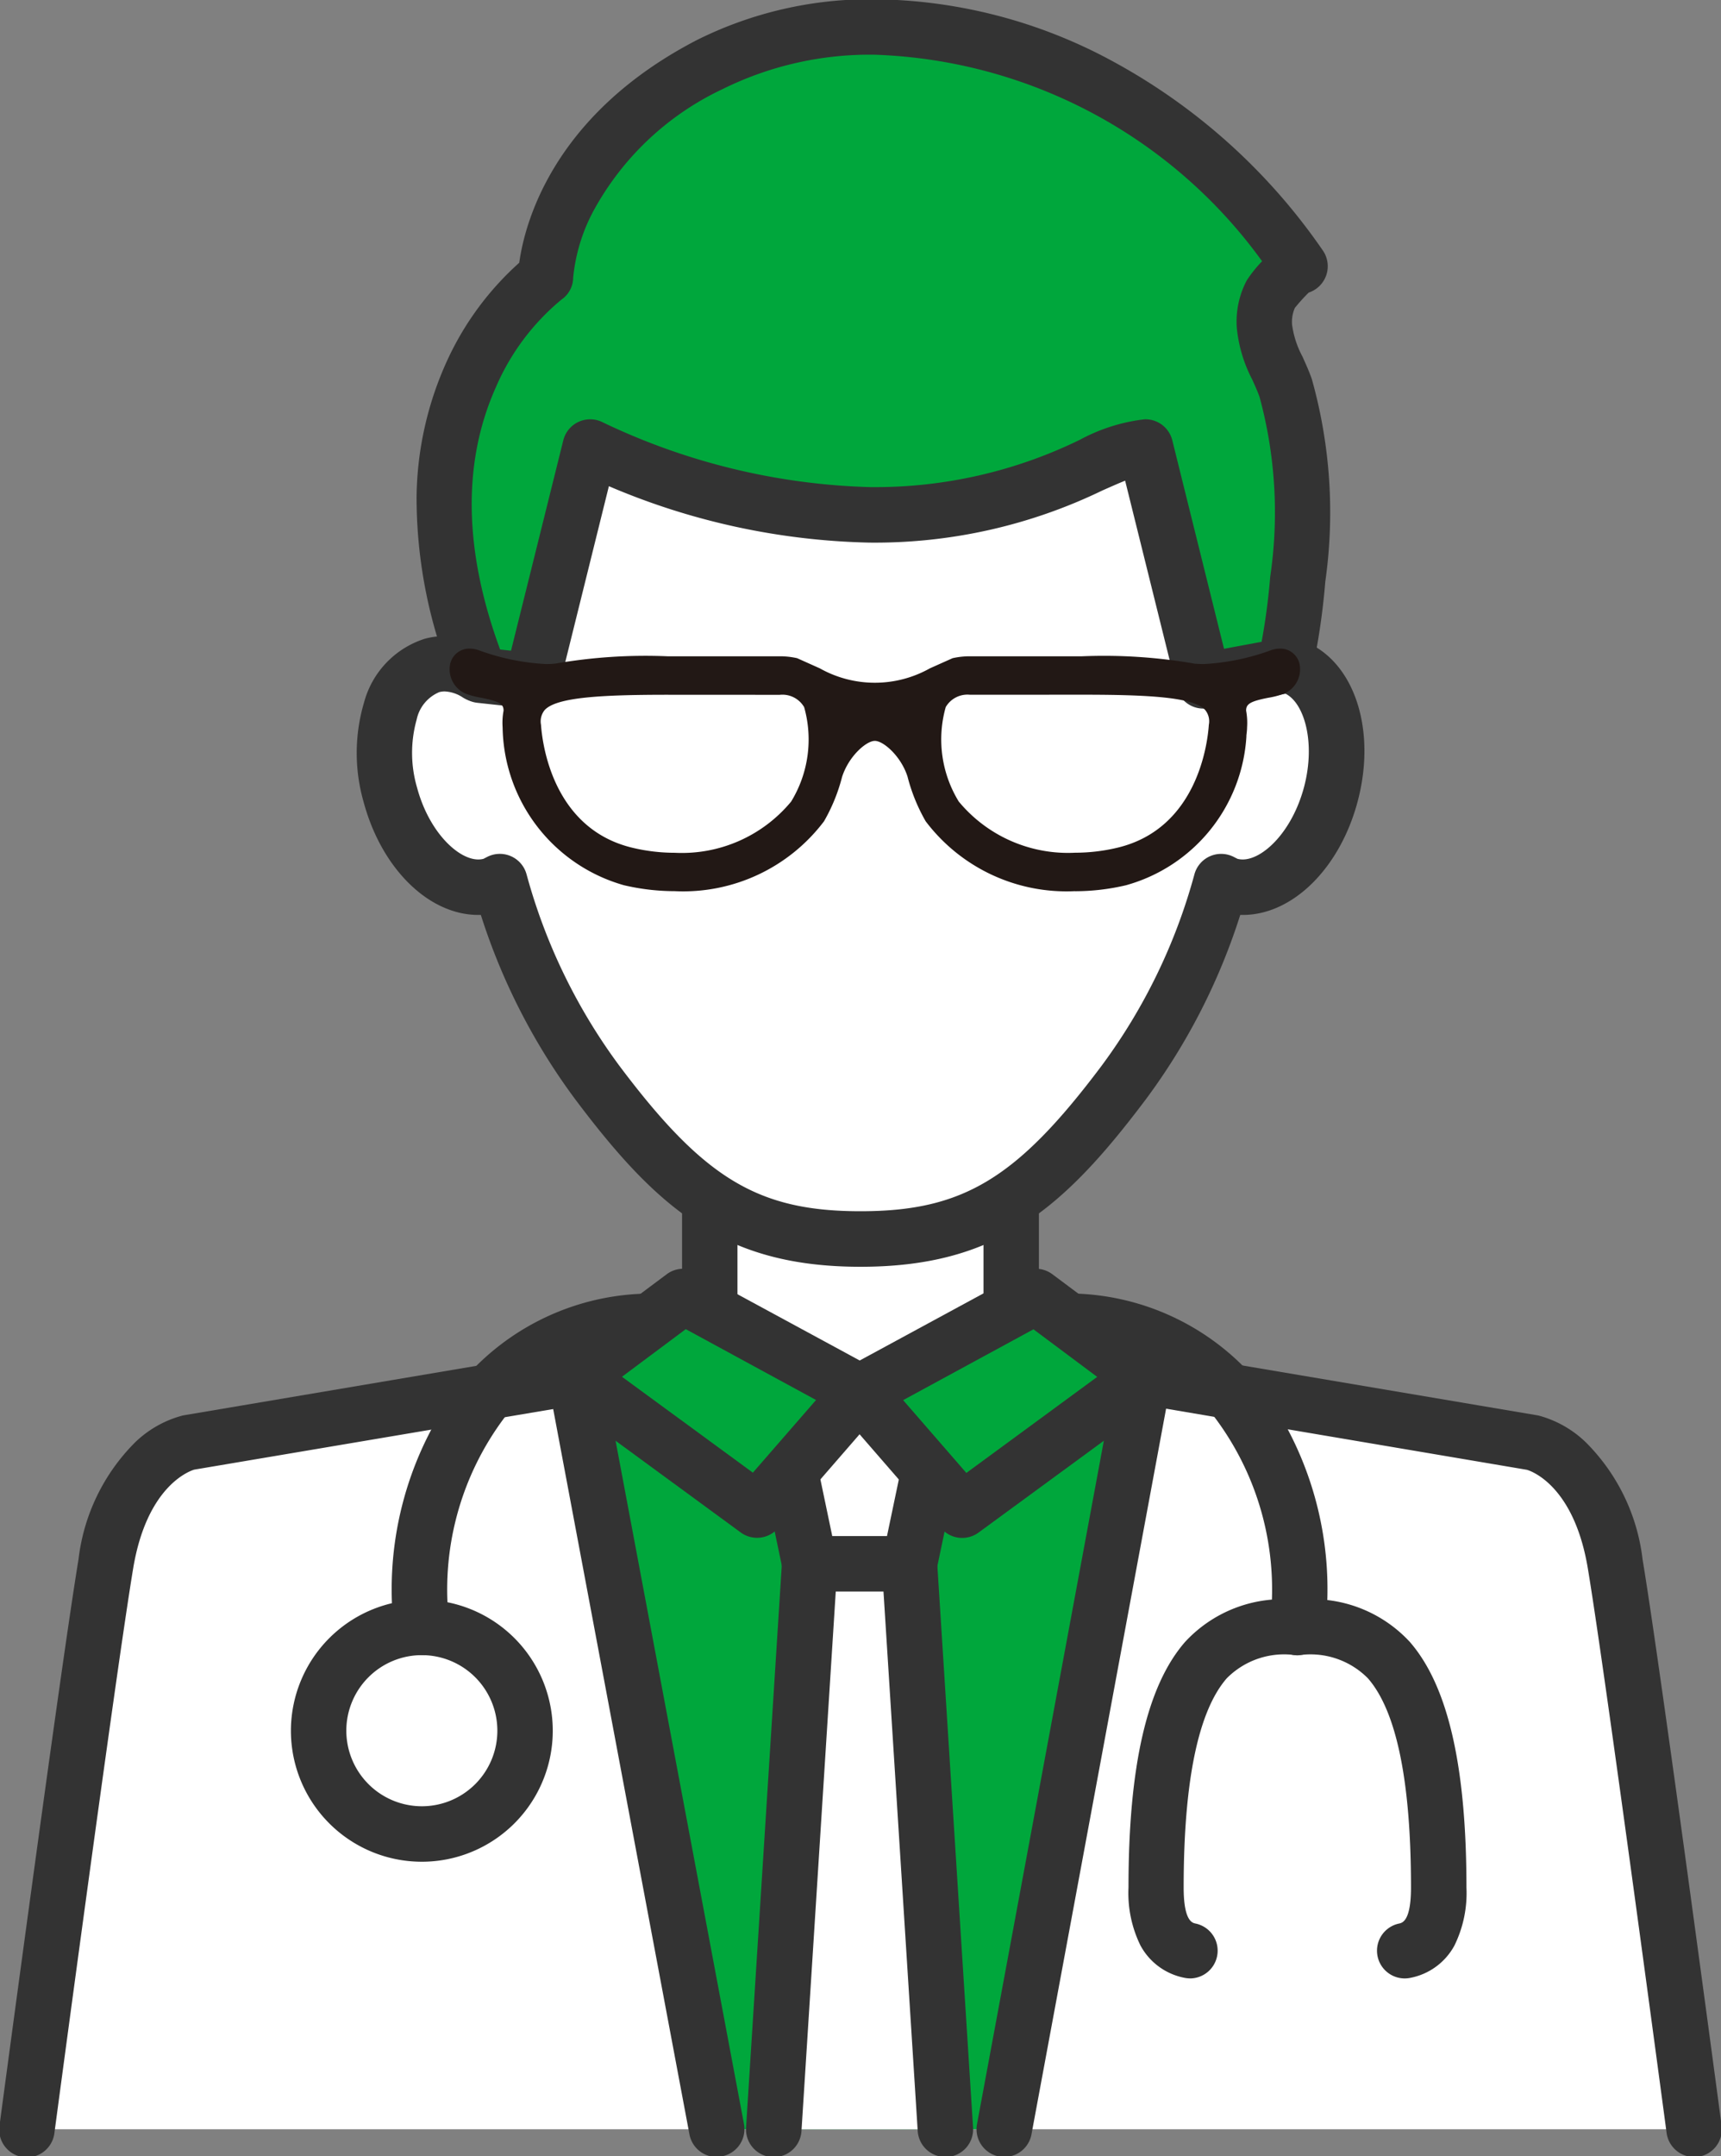 <svg xmlns="http://www.w3.org/2000/svg" xmlns:xlink="http://www.w3.org/1999/xlink" width="55.905" height="70" viewBox="0 0 55.905 70"><rect x="0" y="0" width="55.905" height="70" fill="#808080" stroke="none"/><defs><clipPath id="a"><rect width="55.905" height="70" fill="none"/></clipPath></defs><rect width="9.792" height="15.943" transform="translate(23.056 35.093)" fill="#fff"/><path d="M0-.9H9.792a.9.9,0,0,1,.9.9V15.943a.9.9,0,0,1-.9.9H0a.9.9,0,0,1-.9-.9V0A.9.9,0,0,1,0-.9ZM8.892.9H.9V15.043H8.892Z" transform="translate(23.056 35.093)" fill="#333"/><g transform="translate(0 0)"><g clip-path="url(#a)"><path d="M.9,70.371S2.881,55.51,3.463,52.014s2.68-3.937,2.68-3.937l12.574-2.124,9.232,2.821,9.288-2.821,12.574,2.124s2.1.443,2.679,3.937,2.564,18.357,2.564,18.357" transform="translate(-0.024 -1.246)" fill="#fff"/><path d="M55.053,71.271a.9.9,0,0,1-.891-.781c-.02-.148-1.985-14.887-2.559-18.328-.442-2.652-1.806-3.151-1.981-3.2L37.3,46.876l-9.085,2.76a.9.9,0,0,1-.525,0l-9.028-2.759L6.333,48.957c-.175.053-1.54.553-1.982,3.2C3.778,55.6,1.812,70.342,1.792,70.49a.9.9,0,1,1-1.784-.238C.089,69.645,2,55.336,2.575,51.866a6.417,6.417,0,0,1,1.838-3.795A3.508,3.508,0,0,1,5.957,47.2l.036-.007,12.574-2.124a.9.9,0,0,1,.413.027l8.969,2.741,9.026-2.742a.9.9,0,0,1,.411-.026l12.574,2.124L50,47.2a3.507,3.507,0,0,1,1.543.875,6.418,6.418,0,0,1,1.838,3.794c.579,3.47,2.487,17.779,2.568,18.386a.9.9,0,0,1-.773,1.011A.909.909,0,0,1,55.053,71.271Z" transform="translate(-0.024 -1.246)" fill="#333"/><path d="M33.143,70.371l4.535-24.418-9.233.486-9.232-.486L23.8,70.371" transform="translate(-0.521 -1.246)" fill="#00a73c"/><path d="M23.8,71.271a.9.9,0,0,1-.883-.734l-4.59-24.418a.9.9,0,0,1,.932-1.065l9.184.484,9.185-.484a.9.9,0,0,1,.932,1.063L34.028,70.535a.9.9,0,0,1-1.77-.329l4.326-23.295-8.092.426a.9.9,0,0,1-.095,0l-8.088-.426L24.688,70.2a.9.9,0,0,1-.886,1.066Z" transform="translate(-0.521 -1.246)" fill="#333"/><path d="M42.218,21.8a1.851,1.851,0,0,0-1.433.25c.308-4.061,1.509-8.143-.476-10.783C38.062,8.274,31.729,7.13,28.3,7.13S19.688,8,17.442,10.989c-1.991,2.649-1.678,6.963-1.581,11.086a1.87,1.87,0,0,0-1.478-.277c-1.279.342-1.887,2.219-1.358,4.192s1.993,3.294,3.272,2.952a1.517,1.517,0,0,0,.287-.127,19.525,19.525,0,0,0,3.17,6.527c2.715,3.613,4.65,5.074,8.547,5.074s5.832-1.461,8.547-5.074a19.488,19.488,0,0,0,3.17-6.527,1.554,1.554,0,0,0,.288.127c1.278.342,2.743-.979,3.272-2.952s-.08-3.85-1.358-4.192" transform="translate(-0.348 -0.193)" fill="#fff"/><path d="M28.3,6.23a25.687,25.687,0,0,1,6.7.981c1.974.568,4.624,1.639,6.032,3.513,1.75,2.329,1.362,5.408.952,8.667-.06.478-.122.965-.176,1.453h0a2.485,2.485,0,0,1,.645.085c1.785.478,2.661,2.8,1.994,5.294-.579,2.163-2.112,3.673-3.728,3.673h-.083a20.338,20.338,0,0,1-3.068,5.988c-2.707,3.6-4.884,5.434-9.266,5.434s-6.558-1.83-9.266-5.434a20.375,20.375,0,0,1-3.068-5.988h-.082c-1.616,0-3.149-1.51-3.728-3.673a5.76,5.76,0,0,1,.014-3.218,2.975,2.975,0,0,1,1.981-2.077,2.512,2.512,0,0,1,.777-.081c-.107-3.832-.182-7.769,1.795-10.4a10.18,10.18,0,0,1,5.451-3.374A22.5,22.5,0,0,1,28.3,6.23ZM40.785,22.948a.9.9,0,0,1-.9-.968c.072-.95.192-1.9.307-2.814.364-2.888.707-5.615-.6-7.361-.878-1.168-2.638-2.159-5.091-2.865a24.088,24.088,0,0,0-6.2-.911c-3.464,0-8.2.917-10.139,3.5-1.633,2.172-1.529,5.878-1.429,9.462q.015.532.028,1.062a.9.9,0,0,1-1.373.787,1.165,1.165,0,0,0-.594-.2.679.679,0,0,0-.178.023,1.243,1.243,0,0,0-.734.893,4.007,4.007,0,0,0,.012,2.2c.387,1.445,1.334,2.339,1.99,2.339a.687.687,0,0,0,.167-.02l.063-.032.068-.035a.9.9,0,0,1,1.27.567A18.662,18.662,0,0,0,20.473,34.8c2.748,3.657,4.5,4.715,7.827,4.715s5.08-1.058,7.827-4.715a18.625,18.625,0,0,0,3.021-6.224.9.9,0,0,1,1.267-.569l.072.037.062.031a.7.7,0,0,0,.167.02c.656,0,1.6-.894,1.989-2.338.414-1.547-.039-2.907-.722-3.09a.676.676,0,0,0-.178-.023,1.142,1.142,0,0,0-.564.179A.9.9,0,0,1,40.785,22.948Z" transform="translate(-0.348 -0.193)" fill="#333"/><path d="M30.245,52.028h-3.24l-1.167-5.575h5.575Z" transform="translate(-0.701 -1.26)" fill="#fff"/><path d="M30.245,52.928h-3.24a.9.9,0,0,1-.881-.716l-1.167-5.575a.9.9,0,0,1,.881-1.084h5.575a.9.9,0,0,1,.881,1.084l-1.167,5.575A.9.9,0,0,1,30.245,52.928Zm-2.509-1.8h1.778l.79-3.775H26.946Z" transform="translate(-0.701 -1.26)" fill="#333"/><path d="M25.838,70.54l1.167-18.357h3.24L31.413,70.54" transform="translate(-0.701 -1.415)" fill="#fff"/><path d="M31.412,71.44a.9.9,0,0,1-.9-.843L29.4,53.083H27.85L26.736,70.6a.9.9,0,0,1-1.8-.114l1.167-18.357a.9.9,0,0,1,.9-.843h3.24a.9.9,0,0,1,.9.843l1.167,18.357a.9.9,0,0,1-.841.955Z" transform="translate(-0.701 -1.415)" fill="#333"/><path d="M22.721,43.262l5.724,3.1L25.115,50.2l-5.9-4.321Z" transform="translate(-0.521 -1.173)" fill="#00a73c"/><path d="M22.721,42.362a.9.9,0,0,1,.429.109l5.724,3.1a.9.9,0,0,1,.25,1.381l-3.331,3.835a.9.9,0,0,1-1.211.136l-5.9-4.321a.9.9,0,0,1-.007-1.447l3.508-2.618A.9.9,0,0,1,22.721,42.362Zm4.309,4.261-4.233-2.3-2.071,1.546,4.251,3.113Z" transform="translate(-0.521 -1.173)" fill="#333"/><path d="M34.427,43.262l-5.724,3.1L32.034,50.2l5.9-4.321Z" transform="translate(-0.779 -1.173)" fill="#00a73c"/><path d="M34.427,42.362a.9.9,0,0,1,.538.179l3.508,2.618a.9.9,0,0,1-.007,1.447l-5.9,4.321a.9.9,0,0,1-1.211-.136l-3.331-3.835a.9.9,0,0,1,.25-1.381L34,42.471A.9.9,0,0,1,34.427,42.362Zm1.994,3.511L34.35,44.328l-4.233,2.3,2.053,2.363Z" transform="translate(-0.779 -1.173)" fill="#333"/><path d="M19.569,14.537a22.2,22.2,0,0,0,9.091,2.2c5.3.01,7.548-2.168,8.947-2.2l1.884,7.591L42,21.66c.1-.036.187-.245.2-.336a21.582,21.582,0,0,0,.349-2.5,15.167,15.167,0,0,0-.391-6.207,7.371,7.371,0,0,1-.69-2,1.991,1.991,0,0,1,.213-1.06c.06-.113.848-1.022.944-.886C37.292,1.062,28.712-.594,23.458,2.12s-5.33,6.895-5.33,6.895S12.442,13.033,16,21.945l1.681.183Z" transform="translate(-0.402 -0.024)" fill="#00a73c"/><path d="M39.491,23.028a.9.9,0,0,1-.873-.683l-1.667-6.716c-.221.088-.471.2-.737.317a16.96,16.96,0,0,1-7.519,1.694h-.037a22.741,22.741,0,0,1-8.477-1.832l-1.622,6.537a.9.9,0,0,1-.971.678l-1.681-.183a.9.9,0,0,1-.738-.561,15.76,15.76,0,0,1-1.235-6.132,10.924,10.924,0,0,1,.979-4.386,9.67,9.67,0,0,1,2.356-3.207c.172-1.246,1.071-4.8,5.777-7.233A12.588,12.588,0,0,1,28.8,0a16.519,16.519,0,0,1,7.681,1.978A19.639,19.639,0,0,1,43.369,8.15h0a.9.9,0,0,1-.454,1.372,5.806,5.806,0,0,0-.452.5,1.135,1.135,0,0,0-.089.547,3.071,3.071,0,0,0,.34,1.036c.1.227.209.461.3.721a15.978,15.978,0,0,1,.439,6.579,22.568,22.568,0,0,1-.364,2.6,1.381,1.381,0,0,1-.777,1,.9.9,0,0,1-.145.04l-2.513.468A.9.9,0,0,1,39.491,23.028ZM16.648,21.11l.354.038L18.7,14.32a.9.9,0,0,1,1.289-.582,21.469,21.469,0,0,0,8.677,2.1h.034A15.152,15.152,0,0,0,35.483,14.3a5.827,5.827,0,0,1,2.1-.664.9.9,0,0,1,.9.683l1.68,6.768,1.221-.227a21.027,21.027,0,0,0,.279-2.108,14.3,14.3,0,0,0-.344-5.836c-.065-.184-.15-.373-.241-.573a4.588,4.588,0,0,1-.5-1.678A2.867,2.867,0,0,1,40.9,9.13a4.142,4.142,0,0,1,.5-.625A16.2,16.2,0,0,0,28.8,1.8a10.785,10.785,0,0,0-4.932,1.12,9.266,9.266,0,0,0-4.2,3.973,5.77,5.77,0,0,0-.647,2.142.876.876,0,0,1-.38.715A7.564,7.564,0,0,0,16.508,12.6C15.419,15.037,15.466,17.9,16.648,21.11Z" transform="translate(-0.402 -0.024)" fill="#333"/><path d="M35.328,29.518a5.736,5.736,0,0,1-4.851-2.268,5.779,5.779,0,0,1-.591-1.455c-.214-.663-.783-1.156-1.06-1.156s-.848.493-1.066,1.173a5.73,5.73,0,0,1-.586,1.438,5.736,5.736,0,0,1-4.85,2.268,7.245,7.245,0,0,1-1.65-.193A5.415,5.415,0,0,1,16.734,24.2a2.115,2.115,0,0,1,.031-.542v0c0-.223-.139-.3-.72-.418a2.876,2.876,0,0,1-.485-.123.86.86,0,0,1-.536-.942.637.637,0,0,1,.64-.532.9.9,0,0,1,.3.055,7.433,7.433,0,0,0,2.187.448,2.435,2.435,0,0,0,.308-.018,17.093,17.093,0,0,1,3.632-.235h3.642a2.545,2.545,0,0,1,.569.062l.735.329a3.652,3.652,0,0,0,3.577,0l.736-.329a2.527,2.527,0,0,1,.567-.062h3.642a17.153,17.153,0,0,1,3.675.243c.056,0,.16.01.266.01a7.439,7.439,0,0,0,2.187-.448.9.9,0,0,1,.3-.055.637.637,0,0,1,.64.532.86.86,0,0,1-.537.942,2.852,2.852,0,0,1-.485.123c-.581.114-.721.2-.719.418a2.165,2.165,0,0,1,.031.543c0,.088-.013.176-.022.266V24.5l0,0a5.348,5.348,0,0,1-3.915,4.827,7.243,7.243,0,0,1-1.649.193m-3.41-6.378a.817.817,0,0,0-.793.4,3.857,3.857,0,0,0,.423,3.066,4.607,4.607,0,0,0,3.78,1.662,5.942,5.942,0,0,0,1.363-.16c2.626-.618,2.944-3.435,2.981-3.994a.578.578,0,0,0-.122-.483c-.383-.411-1.811-.493-3.99-.493Zm-9.827,0c-2.178,0-3.606.083-3.991.493a.582.582,0,0,0-.122.483c.038.558.356,3.376,2.983,3.994a5.927,5.927,0,0,0,1.362.16,4.607,4.607,0,0,0,3.78-1.662,3.861,3.861,0,0,0,.423-3.066.817.817,0,0,0-.793-.4Z" transform="translate(-0.407 -0.587)" fill="#221815"/><path d="M14.082,54.93a.9.9,0,0,1-.9-.824,11.091,11.091,0,0,1,2.266-8.132A8.065,8.065,0,0,1,21.16,43.2a.9.9,0,1,1,.127,1.8,6.222,6.222,0,0,0-4.467,2.15,9.3,9.3,0,0,0-1.84,6.81.9.9,0,0,1-.821.973C14.133,54.929,14.107,54.93,14.082,54.93Z" transform="translate(-0.381 -1.196)" fill="#333"/><path d="M43.124,54.93q-.038,0-.077,0a.9.9,0,0,1-.821-.973,9.3,9.3,0,0,0-1.84-6.81,6.222,6.222,0,0,0-4.467-2.15.9.9,0,1,1,.127-1.8,8.065,8.065,0,0,1,5.708,2.775,11.091,11.091,0,0,1,2.266,8.132A.9.9,0,0,1,43.124,54.93Z" transform="translate(-0.976 -1.196)" fill="#333"/><path d="M13.991,53.407A4.253,4.253,0,1,1,9.739,57.66,4.257,4.257,0,0,1,13.991,53.407Zm0,6.705a2.453,2.453,0,1,0-2.452-2.453A2.455,2.455,0,0,0,13.991,60.112Z" transform="translate(-0.289 -1.473)" fill="#333"/><path d="M39.709,65.7a.9.9,0,0,1-.186-.019,2.071,2.071,0,0,1-1.429-1.049,3.864,3.864,0,0,1-.389-1.883c0-3.946.6-6.554,1.84-7.974a4.325,4.325,0,0,1,3.624-1.363h.05a4.326,4.326,0,0,1,3.623,1.363c1.238,1.42,1.841,4.028,1.841,7.974a3.86,3.86,0,0,1-.39,1.884,2.072,2.072,0,0,1-1.43,1.049.9.9,0,0,1-.37-1.762c.106-.022.389-.082.389-1.171,0-3.443-.47-5.728-1.4-6.791a2.624,2.624,0,0,0-2.267-.746h-.051a2.623,2.623,0,0,0-2.267.746c-.927,1.063-1.4,3.347-1.4,6.791,0,1.09.282,1.149.388,1.171a.9.9,0,0,1-.184,1.781Z" transform="translate(-1.047 -1.473)" fill="#333"/></g></g></svg>